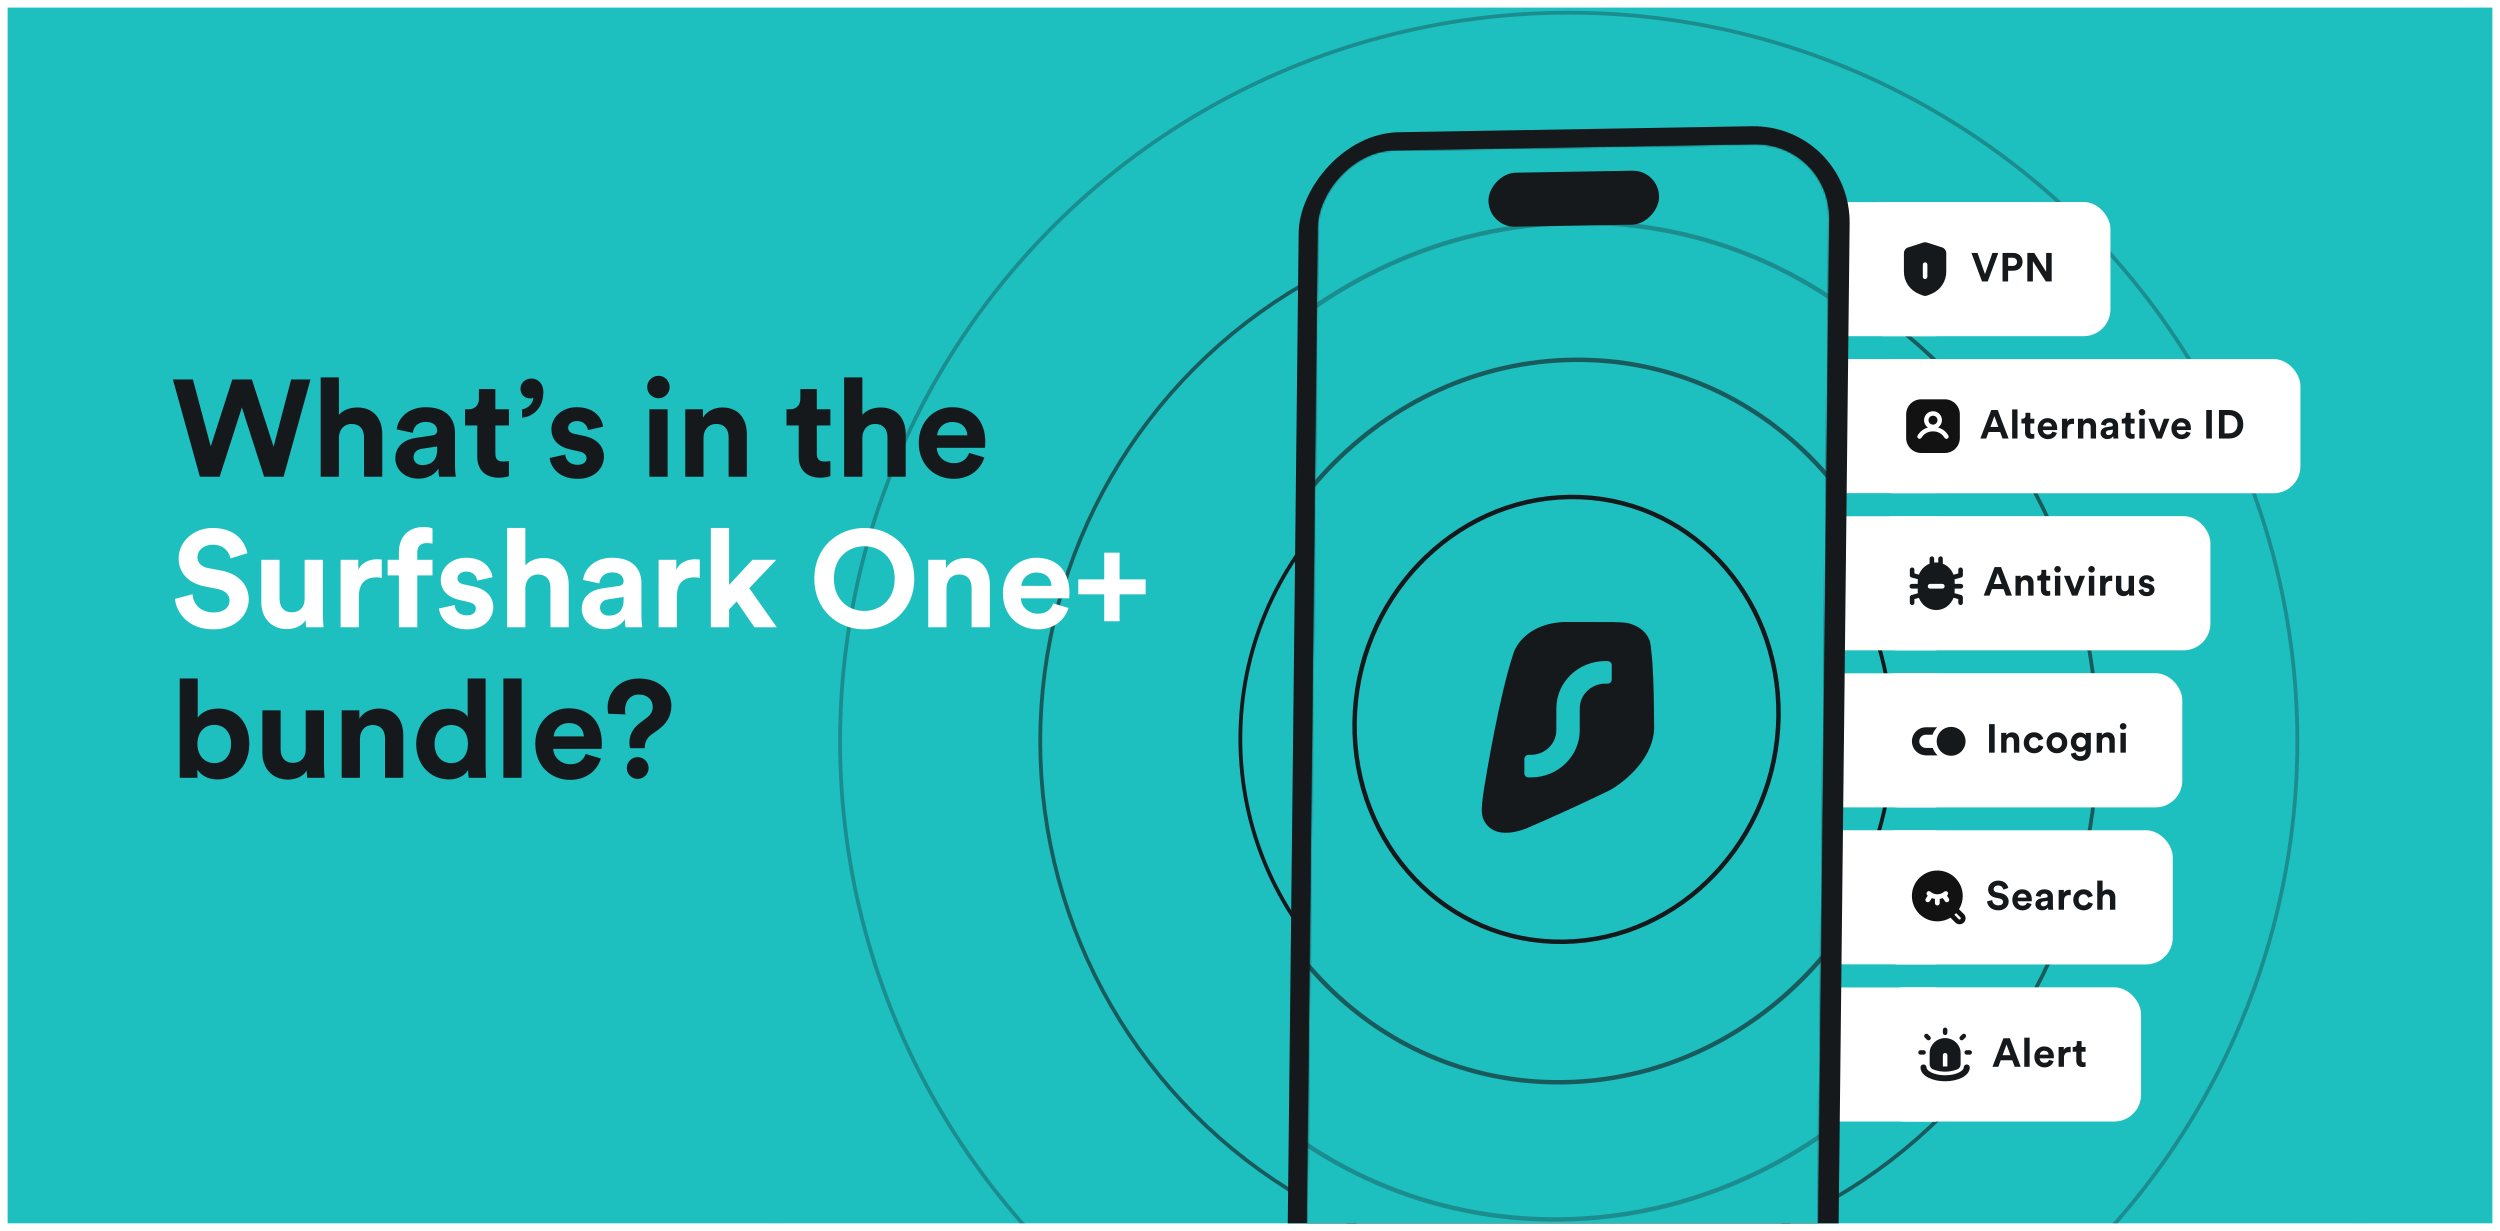 <svg width="1312" height="646" viewBox="0 0 1312 646" fill="none" xmlns="http://www.w3.org/2000/svg">
<g clip-path="url(#clip0_2011_1714)" filter="url(#filter0_d_2011_1714)">
<rect width="1304" height="638" transform="matrix(-1 0 0 -1 1308 638)" fill="#1EBFBF"/>
<circle opacity="0.3" cx="823.26" cy="385.048" r="382.386" stroke="#16191C" stroke-width="2"/>
<circle opacity="0.15" cx="823.261" cy="385.044" r="486.418" stroke="#1EBFBF" stroke-opacity="0.15" stroke-width="4"/>
<circle opacity="0.6" cx="823.265" cy="385.038" r="277.353" stroke="#16191C" stroke-width="2"/>
<circle cx="821.974" cy="383.754" r="171.039" stroke="#16191C" stroke-width="2"/>
<rect x="961.633" y="514.214" width="54.562" height="70.362" fill="white"/>
<rect x="985.588" y="514.147" width="138.037" height="70.429" rx="14.086" fill="white"/>
<path d="M1020.8 535.276C1021.46 535.276 1021.99 535.803 1021.99 536.454L1021.99 538.025C1021.99 538.675 1021.46 539.203 1020.8 539.203C1020.15 539.203 1019.62 538.675 1019.62 538.025L1019.62 536.454C1019.62 535.803 1020.15 535.276 1020.8 535.276Z" fill="#16191C"/>
<path d="M1030.34 541.62C1029.88 542.079 1029.13 542.078 1028.67 541.617C1028.21 541.157 1028.21 540.411 1028.67 539.951L1029.79 538.842C1030.25 538.383 1031 538.384 1031.46 538.845C1031.93 539.306 1031.93 540.051 1031.46 540.511L1030.34 541.62Z" fill="#16191C"/>
<path d="M1012.94 541.619C1012.48 542.079 1011.73 542.08 1011.26 541.621L1010.14 540.512C1009.68 540.053 1009.68 539.307 1010.14 538.846C1010.6 538.385 1011.35 538.384 1011.82 538.844L1012.94 539.953C1013.4 540.412 1013.4 541.158 1012.94 541.619Z" fill="#16191C"/>
<path d="M1009.46 554.615C1010.33 554.615 1011.04 555.318 1011.04 556.185C1011.04 556.849 1011.61 557.864 1013.49 558.808C1015.28 559.705 1017.86 560.306 1020.8 560.306C1023.74 560.306 1026.32 559.705 1028.11 558.808C1029.99 557.864 1030.57 556.849 1030.57 556.185C1030.57 555.318 1031.28 554.615 1032.15 554.615C1033.02 554.615 1033.73 555.318 1033.73 556.185C1033.73 558.665 1031.76 560.495 1029.54 561.612C1027.22 562.774 1024.13 563.448 1020.8 563.448C1017.48 563.448 1014.39 562.774 1012.07 561.612C1009.84 560.495 1007.88 558.665 1007.88 556.185C1007.88 555.318 1008.59 554.615 1009.46 554.615Z" fill="#16191C"/>
<path d="M1009.48 549.488C1010.14 549.487 1010.67 548.959 1010.67 548.308C1010.66 547.658 1010.13 547.131 1009.48 547.132L1007.9 547.134C1007.25 547.135 1006.72 547.663 1006.72 548.314C1006.72 548.965 1007.25 549.491 1007.9 549.49L1009.48 549.488Z" fill="#16191C"/>
<path d="M1030.94 548.308C1030.94 548.959 1031.47 549.487 1032.12 549.488L1033.7 549.49C1034.36 549.491 1034.89 548.965 1034.89 548.314C1034.89 547.663 1034.36 547.135 1033.71 547.134L1032.13 547.132C1031.47 547.131 1030.94 547.658 1030.94 548.308Z" fill="#16191C"/>
<path fill-rule="evenodd" clip-rule="evenodd" d="M1027.2 557.202C1028.29 556.774 1028.93 555.683 1028.93 554.519V548.598C1028.93 544.283 1025.29 540.786 1020.8 540.786C1016.32 540.786 1012.68 544.283 1012.68 548.598V554.519C1012.68 555.683 1013.32 556.774 1014.41 557.202C1018.5 558.81 1023.1 558.81 1027.2 557.202ZM1019.62 555.668V549.778C1019.62 549.128 1020.15 548.6 1020.8 548.6C1021.46 548.6 1021.99 549.128 1021.99 549.778V555.668H1019.62Z" fill="#16191C"/>
<path d="M1057.31 555.862L1056.06 552.439H1049.97L1048.73 555.862H1045.64L1051.39 540.881H1054.77L1060.48 555.862H1057.31ZM1053.02 544.114L1050.95 549.777H1055.09L1053.02 544.114ZM1065.15 555.862H1062.34V540.565H1065.15V555.862ZM1070.45 549.481H1075.1C1075.06 548.446 1074.38 547.431 1072.77 547.431C1071.32 547.431 1070.51 548.53 1070.45 549.481ZM1075.37 552.185L1077.72 552.883C1077.19 554.679 1075.54 556.179 1072.99 556.179C1070.13 556.179 1067.62 554.129 1067.62 550.622C1067.62 547.305 1070.07 545.15 1072.73 545.15C1075.94 545.15 1077.87 547.199 1077.87 550.537C1077.87 550.939 1077.82 551.361 1077.82 551.404H1070.39C1070.45 552.777 1071.61 553.77 1073.01 553.77C1074.32 553.77 1075.04 553.115 1075.37 552.185ZM1086.7 545.424V548.255C1086.38 548.192 1086.1 548.171 1085.85 548.171C1084.41 548.171 1083.17 548.868 1083.17 551.108V555.862H1080.36V545.466H1083.08V547.009C1083.72 545.635 1085.15 545.382 1086.04 545.382C1086.27 545.382 1086.48 545.403 1086.7 545.424ZM1092.42 542.36V545.466H1094.52V547.96H1092.42V552.312C1092.42 553.221 1092.85 553.517 1093.65 553.517C1093.99 553.517 1094.37 553.474 1094.52 553.432V555.756C1094.26 555.862 1093.76 556.01 1092.93 556.01C1090.9 556.01 1089.64 554.805 1089.64 552.798V547.96H1087.75V545.466H1088.28C1089.38 545.466 1089.89 544.748 1089.89 543.818V542.36H1092.42Z" fill="#16191C"/>
<rect x="961.633" y="431.718" width="54.562" height="70.362" fill="white"/>
<rect x="982.231" y="431.718" width="158.037" height="70.429" rx="14.086" fill="white"/>
<path fill-rule="evenodd" clip-rule="evenodd" d="M1023.63 477.603C1021.61 478.831 1019.24 479.537 1016.71 479.537C1009.33 479.537 1003.36 473.562 1003.36 466.192C1003.36 458.821 1009.33 452.846 1016.71 452.846C1024.08 452.846 1030.05 458.821 1030.05 466.192C1030.05 468.751 1029.33 471.141 1028.08 473.172C1028.14 473.22 1028.19 473.27 1028.24 473.322L1030.61 475.689C1031.84 476.919 1031.84 478.912 1030.61 480.142C1029.38 481.372 1027.39 481.372 1026.16 480.142L1023.79 477.775C1023.73 477.719 1023.68 477.662 1023.63 477.603ZM1025.65 476.097L1027.93 478.373C1028.18 478.625 1028.59 478.625 1028.84 478.373C1029.09 478.12 1029.09 477.711 1028.84 477.458L1026.57 475.185C1026.28 475.503 1025.97 475.808 1025.65 476.097ZM1013.12 463.978C1012.6 463.521 1011.81 463.57 1011.35 464.088C1010.9 464.606 1010.95 465.397 1011.46 465.854C1011.53 465.916 1011.6 465.976 1011.68 466.035L1010.66 467.558C1010.28 468.133 1010.43 468.91 1011.01 469.293C1011.58 469.677 1012.36 469.521 1012.74 468.946L1013.84 467.301C1014.35 467.501 1014.89 467.648 1015.45 467.737V469.921C1015.45 470.612 1016.01 471.172 1016.71 471.172C1017.4 471.172 1017.96 470.612 1017.96 469.921V467.737C1018.52 467.648 1019.06 467.501 1019.57 467.301L1020.67 468.946C1021.05 469.521 1021.83 469.677 1022.4 469.293C1022.98 468.91 1023.13 468.133 1022.75 467.558L1021.73 466.035C1021.81 465.976 1021.88 465.916 1021.95 465.854C1022.46 465.397 1022.51 464.606 1022.06 464.088C1021.6 463.57 1020.81 463.521 1020.29 463.978C1019.34 464.821 1018.09 465.331 1016.71 465.333L1016.71 465.333L1016.7 465.333C1015.32 465.331 1014.07 464.821 1013.12 463.978Z" fill="#121212"/>
<path d="M1053.95 462.023L1051.33 462.826C1051.18 462.002 1050.51 460.713 1048.6 460.713C1047.19 460.713 1046.26 461.621 1046.26 462.614C1046.26 463.438 1046.79 464.093 1047.89 464.305L1049.98 464.706C1052.7 465.234 1054.16 467.009 1054.16 469.122C1054.16 471.425 1052.24 473.749 1048.75 473.749C1044.78 473.749 1043.03 471.193 1042.79 469.059L1045.5 468.34C1045.62 469.819 1046.66 471.15 1048.77 471.15C1050.34 471.15 1051.2 470.369 1051.2 469.312C1051.2 468.446 1050.55 467.77 1049.39 467.537L1047.29 467.115C1044.91 466.629 1043.36 465.086 1043.36 462.826C1043.36 460.163 1045.75 458.135 1048.58 458.135C1052.22 458.135 1053.61 460.333 1053.95 462.023ZM1058.89 467.051H1063.54C1063.49 466.016 1062.82 465.002 1061.21 465.002C1059.75 465.002 1058.95 466.101 1058.89 467.051ZM1063.81 469.756L1066.16 470.453C1065.63 472.249 1063.98 473.749 1061.42 473.749C1058.57 473.749 1056.06 471.7 1056.06 468.192C1056.06 464.875 1058.51 462.72 1061.17 462.72C1064.38 462.72 1066.3 464.77 1066.3 468.108C1066.3 468.509 1066.26 468.932 1066.26 468.974H1058.82C1058.89 470.348 1060.05 471.341 1061.44 471.341C1062.75 471.341 1063.47 470.686 1063.81 469.756ZM1068.18 470.601C1068.18 468.742 1069.56 467.706 1071.29 467.453L1073.84 467.073C1074.44 466.988 1074.63 466.692 1074.63 466.333C1074.63 465.594 1074.06 464.981 1072.87 464.981C1071.65 464.981 1070.97 465.763 1070.89 466.671L1068.39 466.143C1068.56 464.516 1070.06 462.72 1072.85 462.72C1076.15 462.72 1077.37 464.579 1077.37 466.671V471.784C1077.37 472.334 1077.44 473.073 1077.5 473.432H1074.92C1074.86 473.158 1074.82 472.587 1074.82 472.186C1074.29 473.01 1073.3 473.728 1071.75 473.728C1069.53 473.728 1068.18 472.228 1068.18 470.601ZM1072.34 471.636C1073.53 471.636 1074.63 471.066 1074.63 469.228V468.763L1072.28 469.122C1071.56 469.228 1070.99 469.629 1070.99 470.432C1070.99 471.045 1071.44 471.636 1072.34 471.636ZM1086.72 462.995V465.826C1086.41 465.763 1086.13 465.741 1085.88 465.741C1084.44 465.741 1083.19 466.439 1083.19 468.678V473.432H1080.38V463.037H1083.11V464.579C1083.74 463.206 1085.18 462.952 1086.07 462.952C1086.3 462.952 1086.51 462.974 1086.72 462.995ZM1093.49 465.319C1092.05 465.319 1090.85 466.354 1090.85 468.235C1090.85 470.115 1092.07 471.172 1093.51 471.172C1094.95 471.172 1095.67 470.221 1095.9 469.418L1098.37 470.242C1097.91 471.974 1096.28 473.749 1093.51 473.749C1090.45 473.749 1088.04 471.425 1088.04 468.235C1088.04 465.023 1090.4 462.72 1093.43 462.72C1096.26 462.72 1097.86 464.474 1098.31 466.227L1095.79 467.073C1095.54 466.206 1094.88 465.319 1093.49 465.319ZM1103.44 467.326V473.432H1100.63V458.135H1103.44V463.903C1104.12 463.1 1105.26 462.762 1106.25 462.762C1108.89 462.762 1110.12 464.601 1110.12 466.882V473.432H1107.31V467.368C1107.31 466.206 1106.74 465.298 1105.39 465.298C1104.2 465.298 1103.51 466.185 1103.44 467.326Z" fill="#16191C"/>
<rect x="961.633" y="266.926" width="54.562" height="70.362" fill="white"/>
<rect x="961.633" y="349.355" width="54.562" height="70.362" fill="white"/>
<rect x="980.98" y="266.859" width="179.037" height="70.429" rx="14.086" fill="white"/>
<path fill-rule="evenodd" clip-rule="evenodd" d="M1017.19 291.232V289.225C1017.19 288.541 1017.73 287.988 1018.4 287.988C1019.06 287.988 1019.6 288.541 1019.6 289.225V291.833C1022.18 292.85 1024.23 294.964 1025.2 297.617L1027.7 296.93V295.04C1027.7 294.357 1028.24 293.803 1028.91 293.803C1029.58 293.803 1030.12 294.357 1030.12 295.04L1030.12 297.879C1030.12 298.439 1029.75 298.929 1029.22 299.074L1025.76 300.025C1025.79 300.381 1025.81 300.741 1025.81 301.107V302.429H1029.07C1029.74 302.429 1030.28 302.983 1030.28 303.667C1030.28 304.35 1029.74 304.904 1029.07 304.904H1025.81V306.225C1025.81 306.59 1025.79 306.951 1025.76 307.307L1029.22 308.258C1029.75 308.403 1030.12 308.893 1030.12 309.453L1030.12 312.292C1030.12 312.975 1029.58 313.529 1028.91 313.529C1028.24 313.529 1027.7 312.975 1027.7 312.292V310.402L1025.2 309.715C1023.82 313.48 1020.27 316.159 1016.12 316.159C1011.98 316.159 1008.44 313.498 1007.05 309.753L1004.69 310.402V312.292C1004.69 312.975 1004.15 313.529 1003.48 313.529C1002.81 313.529 1002.27 312.975 1002.27 312.292L1002.27 309.453C1002.27 308.893 1002.64 308.403 1003.17 308.258L1006.49 307.347C1006.45 306.979 1006.42 306.604 1006.42 306.225V304.903H1003.32C1002.65 304.903 1002.11 304.349 1002.11 303.666C1002.11 302.983 1002.65 302.429 1003.32 302.429H1006.42V301.107C1006.42 300.727 1006.45 300.353 1006.49 299.985L1003.17 299.074C1002.64 298.929 1002.27 298.439 1002.27 297.879L1002.27 295.04C1002.27 294.357 1002.81 293.803 1003.48 293.803C1004.15 293.803 1004.69 294.357 1004.69 295.04V296.93L1007.05 297.579C1008.03 294.944 1010.07 292.846 1012.64 291.833V289.225C1012.64 288.541 1013.18 287.988 1013.84 287.988C1014.51 287.988 1015.05 288.541 1015.05 289.225V291.232C1015.4 291.192 1015.76 291.172 1016.12 291.172C1016.48 291.172 1016.84 291.192 1017.19 291.232ZM1012.9 302.428C1012.23 302.428 1011.69 302.982 1011.69 303.665C1011.69 304.349 1012.23 304.903 1012.9 304.903H1019.34C1020.01 304.903 1020.55 304.349 1020.55 303.665C1020.55 302.982 1020.01 302.428 1019.34 302.428H1012.9Z" fill="#16191C"/>
<path d="M1052.7 308.573L1051.45 305.151H1045.37L1044.12 308.573H1041.04L1046.78 293.593H1050.16L1055.87 308.573H1052.7ZM1048.41 296.826L1046.34 302.488H1050.48L1048.41 296.826ZM1060.54 302.594V308.573H1057.73V298.178H1060.46V299.467C1061.09 298.389 1062.34 297.903 1063.46 297.903C1066.03 297.903 1067.22 299.742 1067.22 302.024V308.573H1064.41V302.51C1064.41 301.347 1063.84 300.439 1062.48 300.439C1061.26 300.439 1060.54 301.39 1060.54 302.594ZM1073.86 295.072V298.178H1075.95V300.671H1073.86V305.024C1073.86 305.932 1074.28 306.228 1075.09 306.228C1075.43 306.228 1075.81 306.186 1075.95 306.144V308.468C1075.7 308.573 1075.19 308.721 1074.37 308.721C1072.34 308.721 1071.07 307.517 1071.07 305.51V300.671H1069.19V298.178H1069.72C1070.82 298.178 1071.33 297.46 1071.33 296.53V295.072H1073.86ZM1081.24 308.573H1078.43V298.178H1081.24V308.573ZM1078.09 294.776C1078.09 293.804 1078.88 293.023 1079.83 293.023C1080.8 293.023 1081.56 293.804 1081.56 294.776C1081.56 295.706 1080.8 296.488 1079.83 296.488C1078.88 296.488 1078.09 295.706 1078.09 294.776ZM1094.24 298.178L1090.2 308.573H1087.39L1083.14 298.178H1086.23L1088.81 305.151L1091.28 298.178H1094.24ZM1099.06 308.573H1096.25V298.178H1099.06V308.573ZM1095.91 294.776C1095.91 293.804 1096.69 293.023 1097.64 293.023C1098.61 293.023 1099.37 293.804 1099.37 294.776C1099.37 295.706 1098.61 296.488 1097.64 296.488C1096.69 296.488 1095.91 295.706 1095.91 294.776ZM1108.48 298.136V300.967C1108.16 300.904 1107.89 300.883 1107.63 300.883C1106.2 300.883 1104.95 301.58 1104.95 303.82V308.573H1102.14V298.178H1104.87V299.721C1105.5 298.347 1106.94 298.094 1107.82 298.094C1108.06 298.094 1108.27 298.115 1108.48 298.136ZM1117.36 308.573C1117.31 308.362 1117.27 307.876 1117.27 307.454C1116.7 308.426 1115.5 308.848 1114.4 308.848C1111.88 308.848 1110.45 307.01 1110.45 304.749V298.178H1113.26V304.179C1113.26 305.341 1113.85 306.27 1115.16 306.27C1116.4 306.27 1117.12 305.425 1117.12 304.221V298.178H1119.93V306.693C1119.93 307.496 1120 308.214 1120.04 308.573H1117.36ZM1122.33 305.679L1124.74 305.151C1124.8 305.975 1125.42 306.735 1126.64 306.735C1127.57 306.735 1128.01 306.249 1128.01 305.7C1128.01 305.235 1127.7 304.855 1126.9 304.686L1125.52 304.369C1123.51 303.925 1122.61 302.721 1122.61 301.263C1122.61 299.404 1124.25 297.861 1126.49 297.861C1129.45 297.861 1130.44 299.742 1130.57 300.861L1128.23 301.39C1128.14 300.777 1127.7 299.995 1126.51 299.995C1125.78 299.995 1125.18 300.439 1125.18 301.03C1125.18 301.538 1125.56 301.855 1126.13 301.96L1127.61 302.277C1129.66 302.7 1130.7 303.946 1130.7 305.468C1130.7 307.158 1129.39 308.89 1126.66 308.89C1123.54 308.89 1122.46 306.862 1122.33 305.679Z" fill="#16191C"/>
<rect x="961.633" y="184.429" width="54.562" height="70.362" fill="white"/>
<rect x="979.22" y="184.429" width="228.037" height="70.429" rx="14.086" fill="white"/>
<path d="M1014.43 218.861C1015.73 218.861 1016.78 217.81 1016.78 216.514C1016.78 215.217 1015.73 214.166 1014.43 214.166C1013.14 214.166 1012.09 215.217 1012.09 216.514C1012.09 217.81 1013.14 218.861 1014.43 218.861Z" fill="#121212"/>
<path fill-rule="evenodd" clip-rule="evenodd" d="M1000.35 213.384C1000.35 209.062 1003.85 205.558 1008.17 205.558H1020.69C1025.02 205.558 1028.52 209.062 1028.52 213.384V225.904C1028.52 230.226 1025.02 233.73 1020.69 233.73H1008.17C1003.85 233.73 1000.35 230.226 1000.35 225.904V213.384ZM1019.13 216.514C1019.13 218.119 1018.32 219.536 1017.1 220.383C1018.8 220.85 1020.94 221.946 1022.48 224.518C1022.82 225.074 1022.64 225.795 1022.08 226.128C1021.53 226.462 1020.8 226.282 1020.47 225.726C1018.47 222.391 1015.16 222.383 1014.43 222.383C1013.71 222.383 1010.4 222.391 1008.4 225.726C1008.06 226.282 1007.34 226.462 1006.79 226.128C1006.23 225.795 1006.05 225.074 1006.38 224.518C1007.93 221.946 1010.07 220.85 1011.77 220.383C1010.54 219.536 1009.74 218.119 1009.74 216.514C1009.74 213.921 1011.84 211.818 1014.43 211.818C1017.03 211.818 1019.13 213.921 1019.13 216.514Z" fill="#121212"/>
<path d="M1050.94 226.144L1049.69 222.721H1043.61L1042.36 226.144H1039.27L1045.02 211.164H1048.4L1054.11 226.144H1050.94ZM1046.65 214.396L1044.58 220.059H1048.72L1046.65 214.396ZM1058.78 226.144H1055.97V210.847H1058.78V226.144ZM1065.52 212.643V215.749H1067.61V218.242H1065.52V222.594C1065.52 223.503 1065.94 223.799 1066.74 223.799C1067.08 223.799 1067.46 223.756 1067.61 223.714V226.038C1067.36 226.144 1066.85 226.292 1066.03 226.292C1064 226.292 1062.73 225.088 1062.73 223.08V218.242H1060.85V215.749H1061.38C1062.48 215.749 1062.98 215.03 1062.98 214.101V212.643H1065.52ZM1072.2 219.763H1076.85C1076.81 218.728 1076.13 217.714 1074.53 217.714C1073.07 217.714 1072.27 218.812 1072.2 219.763ZM1077.13 222.468L1079.47 223.165C1078.94 224.961 1077.3 226.461 1074.74 226.461C1071.89 226.461 1069.37 224.411 1069.37 220.904C1069.37 217.587 1071.82 215.432 1074.49 215.432C1077.7 215.432 1079.62 217.481 1079.62 220.82C1079.62 221.221 1079.58 221.644 1079.58 221.686H1072.14C1072.2 223.059 1073.37 224.052 1074.76 224.052C1076.07 224.052 1076.79 223.397 1077.13 222.468ZM1088.45 215.706V218.538C1088.13 218.474 1087.86 218.453 1087.61 218.453C1086.17 218.453 1084.92 219.15 1084.92 221.39V226.144H1082.11V215.749H1084.84V217.291C1085.47 215.918 1086.91 215.664 1087.8 215.664C1088.03 215.664 1088.24 215.685 1088.45 215.706ZM1093.33 220.165V226.144H1090.52V215.749H1093.25V217.038C1093.88 215.96 1095.13 215.474 1096.25 215.474C1098.83 215.474 1100.01 217.312 1100.01 219.594V226.144H1097.2V220.08C1097.2 218.918 1096.63 218.009 1095.28 218.009C1094.05 218.009 1093.33 218.96 1093.33 220.165ZM1102.39 223.313C1102.39 221.453 1103.76 220.418 1105.49 220.165L1108.05 219.784C1108.64 219.7 1108.83 219.404 1108.83 219.045C1108.83 218.305 1108.26 217.693 1107.08 217.693C1105.85 217.693 1105.18 218.474 1105.09 219.383L1102.6 218.855C1102.77 217.228 1104.27 215.432 1107.06 215.432C1110.35 215.432 1111.58 217.291 1111.58 219.383V224.496C1111.58 225.045 1111.64 225.785 1111.71 226.144H1109.13C1109.06 225.869 1109.02 225.299 1109.02 224.897C1108.49 225.721 1107.5 226.44 1105.96 226.44C1103.74 226.44 1102.39 224.94 1102.39 223.313ZM1106.55 224.348C1107.73 224.348 1108.83 223.778 1108.83 221.939V221.475L1106.49 221.834C1105.77 221.939 1105.2 222.341 1105.2 223.144C1105.2 223.756 1105.64 224.348 1106.55 224.348ZM1118.16 212.643V215.749H1120.25V218.242H1118.16V222.594C1118.16 223.503 1118.58 223.799 1119.39 223.799C1119.73 223.799 1120.11 223.756 1120.25 223.714V226.038C1120 226.144 1119.49 226.292 1118.67 226.292C1116.64 226.292 1115.37 225.088 1115.37 223.08V218.242H1113.49V215.749H1114.02C1115.12 215.749 1115.63 215.03 1115.63 214.101V212.643H1118.16ZM1125.54 226.144H1122.73V215.749H1125.54V226.144ZM1122.39 212.347C1122.39 211.375 1123.18 210.593 1124.13 210.593C1125.1 210.593 1125.86 211.375 1125.86 212.347C1125.86 213.277 1125.1 214.058 1124.13 214.058C1123.18 214.058 1122.39 213.277 1122.39 212.347ZM1138.54 215.749L1134.5 226.144H1131.69L1127.44 215.749H1130.53L1133.11 222.721L1135.58 215.749H1138.54ZM1142.37 219.763H1147.02C1146.98 218.728 1146.3 217.714 1144.7 217.714C1143.24 217.714 1142.44 218.812 1142.37 219.763ZM1147.3 222.468L1149.64 223.165C1149.11 224.961 1147.46 226.461 1144.91 226.461C1142.06 226.461 1139.54 224.411 1139.54 220.904C1139.54 217.587 1141.99 215.432 1144.65 215.432C1147.87 215.432 1149.79 217.481 1149.79 220.82C1149.79 221.221 1149.75 221.644 1149.75 221.686H1142.31C1142.37 223.059 1143.53 224.052 1144.93 224.052C1146.24 224.052 1146.96 223.397 1147.3 222.468ZM1160.79 226.144H1157.83V211.164H1160.79V226.144ZM1167.43 223.44H1169.75C1172.2 223.44 1174.25 221.918 1174.25 218.664C1174.25 215.411 1172.22 213.868 1169.77 213.868H1167.43V223.44ZM1169.86 226.144H1164.51V211.164H1169.88C1174.14 211.164 1177.27 213.932 1177.27 218.664C1177.27 223.397 1174.12 226.144 1169.86 226.144Z" fill="#16191C"/>
<rect x="961.633" y="102.067" width="54.562" height="70.362" fill="white"/>
<rect x="974.524" y="102" width="133.037" height="70.429" rx="14.086" fill="white"/>
<path fill-rule="evenodd" clip-rule="evenodd" d="M1019.21 125.839L1011.26 123.287C1010.63 123.076 1009.96 123.076 1009.32 123.287L1001.38 125.839C1000.06 126.262 999.175 127.476 999.175 128.866V138.651C999.175 143.79 1002.35 148.401 1007.16 150.302L1009.11 151.076C1009.87 151.375 1010.7 151.375 1011.46 151.076L1013.41 150.302C1018.24 148.401 1021.4 143.773 1021.4 138.651V128.849C1021.4 127.476 1020.5 126.244 1019.19 125.822L1019.21 125.839ZM1011.49 141.238C1011.49 141.89 1010.96 142.435 1010.29 142.435C1009.62 142.435 1009.1 141.907 1009.1 141.238V134.885C1009.1 134.234 1009.62 133.688 1010.29 133.688C1010.96 133.688 1011.49 134.216 1011.49 134.885V141.238Z" fill="#16191C"/>
<path d="M1041.72 139.869L1045.63 128.734H1048.71L1043.16 143.715H1040.16L1034.62 128.734H1037.81L1041.72 139.869ZM1053.87 135.559H1056.17C1057.63 135.559 1058.52 134.714 1058.52 133.425C1058.52 132.094 1057.63 131.27 1056.17 131.27H1053.87V135.559ZM1056.53 138.073H1053.85V143.715H1050.93V128.734H1056.53C1059.49 128.734 1061.45 130.699 1061.45 133.404C1061.45 136.129 1059.49 138.073 1056.53 138.073ZM1076.73 143.715H1073.66L1066.86 133.087V143.715H1063.94V128.734H1067.58L1073.81 138.644V128.734H1076.73V143.715Z" fill="#16191C"/>
<rect x="982.231" y="349.288" width="163.037" height="70.429" rx="14.086" fill="white"/>
<path d="M1014.27 388.513H1010.7C1008.79 388.513 1007.23 386.959 1007.23 385.043C1007.23 383.127 1008.79 381.573 1010.7 381.573H1014.19C1014.71 380.082 1015.55 378.745 1016.64 377.653H1010.75C1006.67 377.653 1003.36 380.961 1003.36 385.043C1003.36 389.125 1006.67 392.432 1010.75 392.432H1016.87C1015.72 391.353 1014.83 390.016 1014.27 388.512L1014.27 388.513ZM1023.95 377.46C1019.76 377.46 1016.36 380.856 1016.36 385.043C1016.36 389.23 1019.76 392.627 1023.95 392.627C1028.14 392.627 1031.53 389.232 1031.53 385.043C1031.53 380.854 1028.14 377.46 1023.95 377.46Z" fill="#16191C"/>
<path d="M1046.81 391.003H1043.85V376.023H1046.81V391.003ZM1053.02 385.023V391.003H1050.21V380.608H1052.94V381.896C1053.57 380.819 1054.82 380.333 1055.94 380.333C1058.51 380.333 1059.7 382.171 1059.7 384.453V391.003H1056.89V384.939C1056.89 383.777 1056.32 382.868 1054.97 382.868C1053.74 382.868 1053.02 383.819 1053.02 385.023ZM1067.5 382.889C1066.07 382.889 1064.86 383.925 1064.86 385.805C1064.86 387.686 1066.09 388.742 1067.53 388.742C1068.96 388.742 1069.68 387.791 1069.91 386.988L1072.39 387.812C1071.92 389.545 1070.29 391.32 1067.53 391.32C1064.46 391.32 1062.05 388.996 1062.05 385.805C1062.05 382.594 1064.42 380.291 1067.44 380.291C1070.27 380.291 1071.88 382.044 1072.32 383.798L1069.81 384.643C1069.55 383.777 1068.9 382.889 1067.5 382.889ZM1079.47 388.763C1080.84 388.763 1082.11 387.77 1082.11 385.805C1082.11 383.84 1080.84 382.847 1079.47 382.847C1078.09 382.847 1076.82 383.84 1076.82 385.805C1076.82 387.749 1078.09 388.763 1079.47 388.763ZM1079.47 380.291C1082.57 380.291 1084.92 382.594 1084.92 385.805C1084.92 388.996 1082.57 391.32 1079.47 391.32C1076.36 391.32 1074.01 388.996 1074.01 385.805C1074.01 382.594 1076.36 380.291 1079.47 380.291ZM1086.76 391.573L1089.29 390.897C1089.49 392.038 1090.39 392.862 1091.72 392.862C1093.5 392.862 1094.49 391.975 1094.49 389.968V389.207C1094.07 389.883 1093.1 390.538 1091.6 390.538C1088.83 390.538 1086.76 388.404 1086.76 385.488C1086.76 382.742 1088.75 380.417 1091.6 380.417C1093.25 380.417 1094.2 381.136 1094.56 381.833V380.608H1097.26V389.883C1097.26 392.735 1095.72 395.334 1091.81 395.334C1088.96 395.334 1087.06 393.56 1086.76 391.573ZM1092.08 388.129C1093.52 388.129 1094.53 387.094 1094.53 385.488C1094.53 383.883 1093.44 382.868 1092.08 382.868C1090.69 382.868 1089.59 383.883 1089.59 385.488C1089.59 387.115 1090.63 388.129 1092.08 388.129ZM1103.15 385.023V391.003H1100.34V380.608H1103.07V381.896C1103.7 380.819 1104.95 380.333 1106.07 380.333C1108.65 380.333 1109.83 382.171 1109.83 384.453V391.003H1107.02V384.939C1107.02 383.777 1106.45 382.868 1105.1 382.868C1103.87 382.868 1103.15 383.819 1103.15 385.023ZM1115.63 391.003H1112.82V380.608H1115.63V391.003ZM1112.48 377.206C1112.48 376.234 1113.26 375.452 1114.21 375.452C1115.19 375.452 1115.95 376.234 1115.95 377.206C1115.95 378.135 1115.19 378.917 1114.21 378.917C1113.26 378.917 1112.48 378.135 1112.48 377.206Z" fill="#16191C"/>
<path d="M143.575 230.434L152.791 195.154H162.943L148.831 246.202H138.607L126.943 209.842L115.279 246.202H104.911L90.727 195.154H101.239L110.599 230.29L121.903 195.154H132.199L143.575 230.434ZM177.864 225.394V246.202H168.288V194.074H177.864V213.73C180.168 210.994 184.056 209.842 187.44 209.842C196.44 209.842 200.616 216.106 200.616 223.882V246.202H191.04V225.538C191.04 221.578 189.096 218.482 184.488 218.482C180.456 218.482 178.08 221.506 177.864 225.394ZM207.465 236.554C207.465 230.218 212.145 226.69 218.049 225.826L226.761 224.53C228.777 224.242 229.425 223.234 229.425 222.01C229.425 219.49 227.481 217.402 223.449 217.402C219.273 217.402 216.969 220.066 216.681 223.162L208.185 221.362C208.761 215.818 213.873 209.698 223.377 209.698C234.609 209.698 238.785 216.034 238.785 223.162V240.586C238.785 242.458 239.001 244.978 239.217 246.202H230.433C230.217 245.266 230.073 243.322 230.073 241.954C228.273 244.762 224.889 247.21 219.633 247.21C212.073 247.21 207.465 242.098 207.465 236.554ZM221.649 240.082C225.681 240.082 229.425 238.138 229.425 231.874V230.29L221.433 231.514C218.985 231.874 217.041 233.242 217.041 235.978C217.041 238.066 218.553 240.082 221.649 240.082ZM259.97 200.194V210.778H267.098V219.274H259.97V234.106C259.97 237.202 261.41 238.21 264.146 238.21C265.298 238.21 266.594 238.066 267.098 237.922V245.842C266.234 246.202 264.506 246.706 261.698 246.706C254.786 246.706 250.466 242.602 250.466 235.762V219.274H244.058V210.778H245.858C249.602 210.778 251.33 208.33 251.33 205.162V200.194H259.97ZM273.143 199.906C273.143 197.098 275.519 194.65 278.903 194.65C282.719 194.65 285.167 197.818 285.167 201.634C285.167 211.282 278.543 214.81 274.007 215.242V210.85C276.743 210.418 279.767 208.042 279.911 204.73C279.551 204.946 279.047 205.09 278.399 205.09C275.159 205.09 273.143 202.93 273.143 199.906ZM288.435 236.338L296.643 234.538C296.859 237.346 298.947 239.938 303.123 239.938C306.291 239.938 307.803 238.282 307.803 236.41C307.803 234.826 306.723 233.53 303.987 232.954L299.307 231.874C292.467 230.362 289.371 226.258 289.371 221.29C289.371 214.954 294.987 209.698 302.619 209.698C312.699 209.698 316.083 216.106 316.515 219.922L308.523 221.722C308.235 219.634 306.723 216.97 302.691 216.97C300.171 216.97 298.155 218.482 298.155 220.498C298.155 222.226 299.451 223.306 301.395 223.666L306.435 224.746C313.419 226.186 316.947 230.434 316.947 235.618C316.947 241.378 312.483 247.282 303.195 247.282C292.539 247.282 288.867 240.37 288.435 236.338ZM350.364 246.202H340.788V210.778H350.364V246.202ZM339.636 199.186C339.636 195.874 342.3 193.21 345.54 193.21C348.852 193.21 351.444 195.874 351.444 199.186C351.444 202.354 348.852 205.018 345.54 205.018C342.3 205.018 339.636 202.354 339.636 199.186ZM369.2 225.826V246.202H359.624V210.778H368.912V215.17C371.072 211.498 375.32 209.842 379.136 209.842C387.92 209.842 391.952 216.106 391.952 223.882V246.202H382.376V225.538C382.376 221.578 380.432 218.482 375.824 218.482C371.648 218.482 369.2 221.722 369.2 225.826ZM428.665 200.194V210.778H435.793V219.274H428.665V234.106C428.665 237.202 430.105 238.21 432.841 238.21C433.993 238.21 435.289 238.066 435.793 237.922V245.842C434.929 246.202 433.201 246.706 430.393 246.706C423.481 246.706 419.161 242.602 419.161 235.762V219.274H412.753V210.778H414.553C418.297 210.778 420.025 208.33 420.025 205.162V200.194H428.665ZM452.567 225.394V246.202H442.991V194.074H452.567V213.73C454.871 210.994 458.759 209.842 462.143 209.842C471.143 209.842 475.319 216.106 475.319 223.882V246.202H465.743V225.538C465.743 221.578 463.799 218.482 459.191 218.482C455.159 218.482 452.783 221.506 452.567 225.394ZM491.816 224.458H507.656C507.512 220.93 505.208 217.474 499.736 217.474C494.768 217.474 492.032 221.218 491.816 224.458ZM508.592 233.674L516.584 236.05C514.784 242.17 509.168 247.282 500.456 247.282C490.736 247.282 482.168 240.298 482.168 228.346C482.168 217.042 490.52 209.698 499.592 209.698C510.536 209.698 517.088 216.682 517.088 228.058C517.088 229.426 516.944 230.866 516.944 231.01H491.6C491.816 235.69 495.776 239.074 500.528 239.074C504.992 239.074 507.44 236.842 508.592 233.674ZM103.615 404.202H94.327V352.074H103.759V372.666C105.343 370.146 109.231 367.842 114.487 367.842C124.855 367.842 130.831 375.834 130.831 386.346C130.831 397.074 124.207 405.066 114.127 405.066C109.231 405.066 105.487 402.906 103.615 399.882V404.202ZM121.255 386.418C121.255 379.938 117.367 376.41 112.471 376.41C107.647 376.41 103.615 379.938 103.615 386.418C103.615 392.826 107.647 396.498 112.471 396.498C117.367 396.498 121.255 392.898 121.255 386.418ZM161.237 404.202C161.093 403.482 160.949 401.826 160.949 400.386C159.005 403.698 154.901 405.138 151.157 405.138C142.589 405.138 137.693 398.874 137.693 391.17V368.778H147.269V389.226C147.269 393.186 149.285 396.354 153.749 396.354C157.997 396.354 160.445 393.474 160.445 389.37V368.778H170.021V397.794C170.021 400.53 170.237 402.978 170.381 404.202H161.237ZM188.895 383.826V404.202H179.319V368.778H188.607V373.17C190.767 369.498 195.015 367.842 198.831 367.842C207.615 367.842 211.647 374.106 211.647 381.882V404.202H202.071V383.538C202.071 379.578 200.127 376.482 195.519 376.482C191.343 376.482 188.895 379.722 188.895 383.826ZM254.856 352.074V397.794C254.856 400.17 255 402.762 255.144 404.202H246C245.856 403.482 245.64 401.754 245.64 400.098C244.056 402.906 240.456 405.066 235.704 405.066C225.624 405.066 218.424 397.146 218.424 386.418C218.424 376.05 225.408 367.914 235.416 367.914C241.536 367.914 244.416 370.434 245.424 372.306V352.074H254.856ZM228.072 386.418C228.072 392.754 231.816 396.498 236.856 396.498C241.752 396.498 245.568 392.754 245.568 386.346C245.568 380.01 241.752 376.482 236.856 376.482C231.96 376.482 228.072 380.082 228.072 386.418ZM273.746 404.202H264.17V352.074H273.746V404.202ZM290.566 382.458H306.406C306.262 378.93 303.958 375.474 298.486 375.474C293.518 375.474 290.782 379.218 290.566 382.458ZM307.342 391.674L315.334 394.05C313.534 400.17 307.918 405.282 299.206 405.282C289.486 405.282 280.918 398.298 280.918 386.346C280.918 375.042 289.27 367.698 298.342 367.698C309.286 367.698 315.838 374.682 315.838 386.058C315.838 387.426 315.694 388.866 315.694 389.01H290.35C290.566 393.69 294.526 397.074 299.278 397.074C303.742 397.074 306.19 394.842 307.342 391.674ZM338.379 388.65H330.603C330.459 387.714 330.315 386.778 330.315 385.698C330.315 381.882 331.899 378.354 336.003 375.258L339.459 372.666C341.619 371.082 342.555 369.138 342.555 366.978C342.555 363.666 340.179 360.498 335.355 360.498C330.243 360.498 328.011 364.602 328.011 368.634C328.011 369.498 328.083 370.29 328.299 370.938L319.227 370.578C318.939 369.57 318.867 368.418 318.867 367.338C318.867 359.562 324.699 352.074 335.355 352.074C346.515 352.074 352.347 359.13 352.347 366.402C352.347 372.09 349.467 376.122 345.219 379.146L342.267 381.234C339.747 383.034 338.379 385.266 338.379 388.218V388.65ZM328.947 399.09C328.947 395.922 331.467 393.33 334.635 393.33C337.803 393.33 340.395 395.922 340.395 399.09C340.395 402.258 337.803 404.778 334.635 404.778C331.467 404.778 328.947 402.258 328.947 399.09Z" fill="#16191C"/>
<path d="M129.823 286.322L120.895 289.058C120.391 286.25 118.087 281.858 111.607 281.858C106.783 281.858 103.615 284.954 103.615 288.338C103.615 291.146 105.415 293.378 109.159 294.098L116.287 295.466C125.575 297.266 130.543 303.314 130.543 310.514C130.543 318.362 123.991 326.282 112.111 326.282C98.575 326.282 92.599 317.57 91.807 310.298L101.023 307.85C101.455 312.89 104.983 317.426 112.183 317.426C117.511 317.426 120.463 314.762 120.463 311.162C120.463 308.21 118.231 305.906 114.271 305.114L107.143 303.674C99.007 302.018 93.751 296.762 93.751 289.058C93.751 279.986 101.887 273.074 111.535 273.074C123.919 273.074 128.671 280.562 129.823 286.322ZM160.675 325.202C160.531 324.482 160.387 322.826 160.387 321.386C158.443 324.698 154.339 326.138 150.595 326.138C142.027 326.138 137.131 319.874 137.131 312.17V289.778H146.707V310.226C146.707 314.186 148.723 317.354 153.187 317.354C157.435 317.354 159.883 314.474 159.883 310.37V289.778H169.459V318.794C169.459 321.53 169.675 323.978 169.819 325.202H160.675ZM200.356 289.634V299.282C199.276 299.066 198.34 298.994 197.476 298.994C192.58 298.994 188.332 301.37 188.332 309.002V325.202H178.756V289.778H188.044V295.034C190.204 290.354 195.1 289.49 198.124 289.49C198.916 289.49 199.636 289.562 200.356 289.634ZM223.954 280.994C221.794 280.994 218.986 281.93 218.986 285.89V289.778H226.978V297.986H218.986V325.202H209.338V297.986H203.434V289.778H209.338V285.746C209.338 277.754 214.378 272.57 222.226 272.57C224.242 272.57 226.186 272.93 226.978 273.29V281.354C226.474 281.21 225.538 280.994 223.954 280.994ZM230.365 315.338L238.573 313.538C238.789 316.346 240.877 318.938 245.053 318.938C248.221 318.938 249.733 317.282 249.733 315.41C249.733 313.826 248.653 312.53 245.917 311.954L241.237 310.874C234.397 309.362 231.301 305.258 231.301 300.29C231.301 293.954 236.917 288.698 244.549 288.698C254.629 288.698 258.013 295.106 258.445 298.922L250.453 300.722C250.165 298.634 248.653 295.97 244.621 295.97C242.101 295.97 240.085 297.482 240.085 299.498C240.085 301.226 241.381 302.306 243.325 302.666L248.365 303.746C255.349 305.186 258.877 309.434 258.877 314.618C258.877 320.378 254.413 326.282 245.125 326.282C234.469 326.282 230.797 319.37 230.365 315.338ZM275.707 304.394V325.202H266.131V273.074H275.707V292.73C278.011 289.994 281.899 288.842 285.283 288.842C294.283 288.842 298.459 295.106 298.459 302.882V325.202H288.883V304.538C288.883 300.578 286.939 297.482 282.331 297.482C278.299 297.482 275.923 300.506 275.707 304.394ZM305.309 315.554C305.309 309.218 309.989 305.69 315.893 304.826L324.605 303.53C326.621 303.242 327.269 302.234 327.269 301.01C327.269 298.49 325.325 296.402 321.293 296.402C317.117 296.402 314.813 299.066 314.525 302.162L306.029 300.362C306.605 294.818 311.717 288.698 321.221 288.698C332.453 288.698 336.629 295.034 336.629 302.162V319.586C336.629 321.458 336.845 323.978 337.061 325.202H328.277C328.061 324.266 327.917 322.322 327.917 320.954C326.117 323.762 322.733 326.21 317.477 326.21C309.917 326.21 305.309 321.098 305.309 315.554ZM319.493 319.082C323.525 319.082 327.269 317.138 327.269 310.874V309.29L319.277 310.514C316.829 310.874 314.885 312.242 314.885 314.978C314.885 317.066 316.397 319.082 319.493 319.082ZM367.239 289.634V299.282C366.159 299.066 365.223 298.994 364.359 298.994C359.463 298.994 355.215 301.37 355.215 309.002V325.202H345.639V289.778H354.927V295.034C357.087 290.354 361.983 289.49 365.007 289.49C365.799 289.49 366.519 289.562 367.239 289.634ZM407.397 289.778L393.213 304.682L407.685 325.202H395.949L386.589 311.666L382.629 315.842V325.202H373.053V273.074H382.629V302.954L394.869 289.778H407.397ZM437.64 299.642C437.64 311.162 445.704 316.634 453.552 316.634C461.472 316.634 469.536 311.162 469.536 299.642C469.536 288.122 461.472 282.65 453.552 282.65C445.704 282.65 437.64 288.122 437.64 299.642ZM427.344 299.714C427.344 283.226 439.728 273.074 453.552 273.074C467.448 273.074 479.832 283.226 479.832 299.714C479.832 316.13 467.448 326.282 453.552 326.282C439.728 326.282 427.344 316.13 427.344 299.714ZM496.723 304.826V325.202H487.147V289.778H496.435V294.17C498.595 290.498 502.843 288.842 506.659 288.842C515.443 288.842 519.475 295.106 519.475 302.882V325.202H509.899V304.538C509.899 300.578 507.955 297.482 503.347 297.482C499.171 297.482 496.723 300.722 496.723 304.826ZM535.973 303.458H551.813C551.669 299.93 549.365 296.474 543.893 296.474C538.925 296.474 536.189 300.218 535.973 303.458ZM552.749 312.674L560.741 315.05C558.941 321.17 553.325 326.282 544.613 326.282C534.893 326.282 526.325 319.298 526.325 307.346C526.325 296.042 534.677 288.698 543.749 288.698C554.693 288.698 561.245 295.682 561.245 307.058C561.245 308.426 561.101 309.866 561.101 310.01H535.757C535.973 314.69 539.933 318.074 544.685 318.074C549.149 318.074 551.597 315.842 552.749 312.674ZM565.891 300.074H579.499V286.034H587.563V300.074H601.243V307.922H587.563V322.034H579.499V307.922H565.891V300.074Z" fill="white"/>
<rect width="289.159" height="631.918" rx="52" transform="matrix(-1 0.017 -0.011 1 971.26 61.358)" fill="#16191C"/>
<mask id="mask0_2011_1714" style="mask-type:alpha" maskUnits="userSpaceOnUse" x="685" y="71" width="275" height="614">
<rect width="268.403" height="609.403" rx="39.677" transform="matrix(-1 0.017 -0.011 1 960.401 71.038)" fill="#4580FF"/>
</mask>
<g mask="url(#mask0_2011_1714)">
<rect width="268.403" height="609.403" rx="39.677" transform="matrix(-1 0.017 -0.011 1 960.401 71.038)" fill="#1EBFBF"/>
<path opacity="0.3" d="M826.485 112.868C964.135 110.917 1074.23 226.376 1072.28 370.872C1070.33 515.369 957.065 633.993 819.415 635.944C681.765 637.895 571.666 522.437 573.619 377.941C575.572 233.444 688.835 114.82 826.485 112.868Z" stroke="#16191C" stroke-width="2.348"/>
<path opacity="0.15" d="M827.443 42.067C1002.3 39.589 1142.22 186.263 1139.74 369.914C1137.25 553.564 993.311 704.261 818.459 706.74C643.607 709.218 503.684 562.545 506.166 378.894C508.648 195.244 652.591 44.546 827.443 42.067Z" stroke="#1EBFBF" stroke-opacity="0.15" stroke-width="4.695"/>
<path opacity="0.6" d="M825.515 184.835C925.263 183.421 1005.07 267.092 1003.66 371.839C1002.24 476.586 920.139 562.552 820.391 563.965C720.644 565.379 640.835 481.709 642.251 376.962C643.666 272.215 725.768 186.249 825.515 184.835Z" stroke="#16191C" stroke-width="2.348"/>
<path d="M823.699 256.818C885.082 255.948 934.231 307.443 933.359 371.956C932.487 436.468 881.927 489.377 820.544 490.247C759.162 491.117 710.013 439.622 710.885 375.109C711.757 310.597 762.317 257.688 823.699 256.818Z" stroke="#16191C" stroke-width="2.348"/>
<path fill-rule="evenodd" clip-rule="evenodd" d="M846.494 322.461C849.371 322.539 852.087 322.597 854.278 322.976C858.866 324.112 863.185 326.533 865.424 331.368C865.424 331.368 865.927 332.228 866.29 334.704C866.653 337.18 867.198 344.049 867.198 344.049C867.947 355.458 868.008 367.322 868.11 378.502C867.903 382.878 866.63 386.987 864.706 390.742C860 399.921 851.395 406.985 844.928 410.657C828.924 418.473 813.448 425.431 800.349 431.035C786.483 436.014 780.203 430.978 778.129 425.01C777.71 423.386 777.567 421.715 777.634 420.172C777.634 420.172 777.769 416.473 778.739 410.399C779.709 404.324 786.856 360.589 794.485 338.177C796.41 332.999 803.567 323.283 820.551 322.412L846.494 322.461ZM842.506 342.928C828.328 342.901 816.813 353.974 816.787 367.66L816.765 379.243C816.752 386.383 810.744 392.16 803.347 392.146L802.23 392.144C800.998 392.142 799.996 393.105 799.994 394.295L799.98 401.837C799.977 403.027 800.975 403.994 802.208 403.996L803.324 403.998C817.502 404.025 829.017 392.952 829.043 379.266L829.065 367.683C829.079 360.543 835.087 354.765 842.484 354.779L843.6 354.781C844.833 354.784 845.834 353.821 845.837 352.631L845.851 345.089C845.853 343.899 844.855 342.932 843.623 342.93L842.506 342.928Z" fill="#16191C"/>
<rect width="89.543" height="28.343" rx="14.172" transform="matrix(-1 0.017 -0.011 1 870.845 85.342)" fill="#16191C"/>
</g>
</g>
<defs>
<filter id="filter0_d_2011_1714" x="0" y="0" width="1312" height="646" filterUnits="userSpaceOnUse" color-interpolation-filters="sRGB">
<feFlood flood-opacity="0" result="BackgroundImageFix"/>
<feColorMatrix in="SourceAlpha" type="matrix" values="0 0 0 0 0 0 0 0 0 0 0 0 0 0 0 0 0 0 127 0" result="hardAlpha"/>
<feOffset dy="4"/>
<feGaussianBlur stdDeviation="2"/>
<feComposite in2="hardAlpha" operator="out"/>
<feColorMatrix type="matrix" values="0 0 0 0 0 0 0 0 0 0 0 0 0 0 0 0 0 0 0.25 0"/>
<feBlend mode="normal" in2="BackgroundImageFix" result="effect1_dropShadow_2011_1714"/>
<feBlend mode="normal" in="SourceGraphic" in2="effect1_dropShadow_2011_1714" result="shape"/>
</filter>
<clipPath id="clip0_2011_1714">
<rect width="1304" height="638" fill="white" transform="matrix(-1 0 0 -1 1308 638)"/>
</clipPath>
</defs>
</svg>

